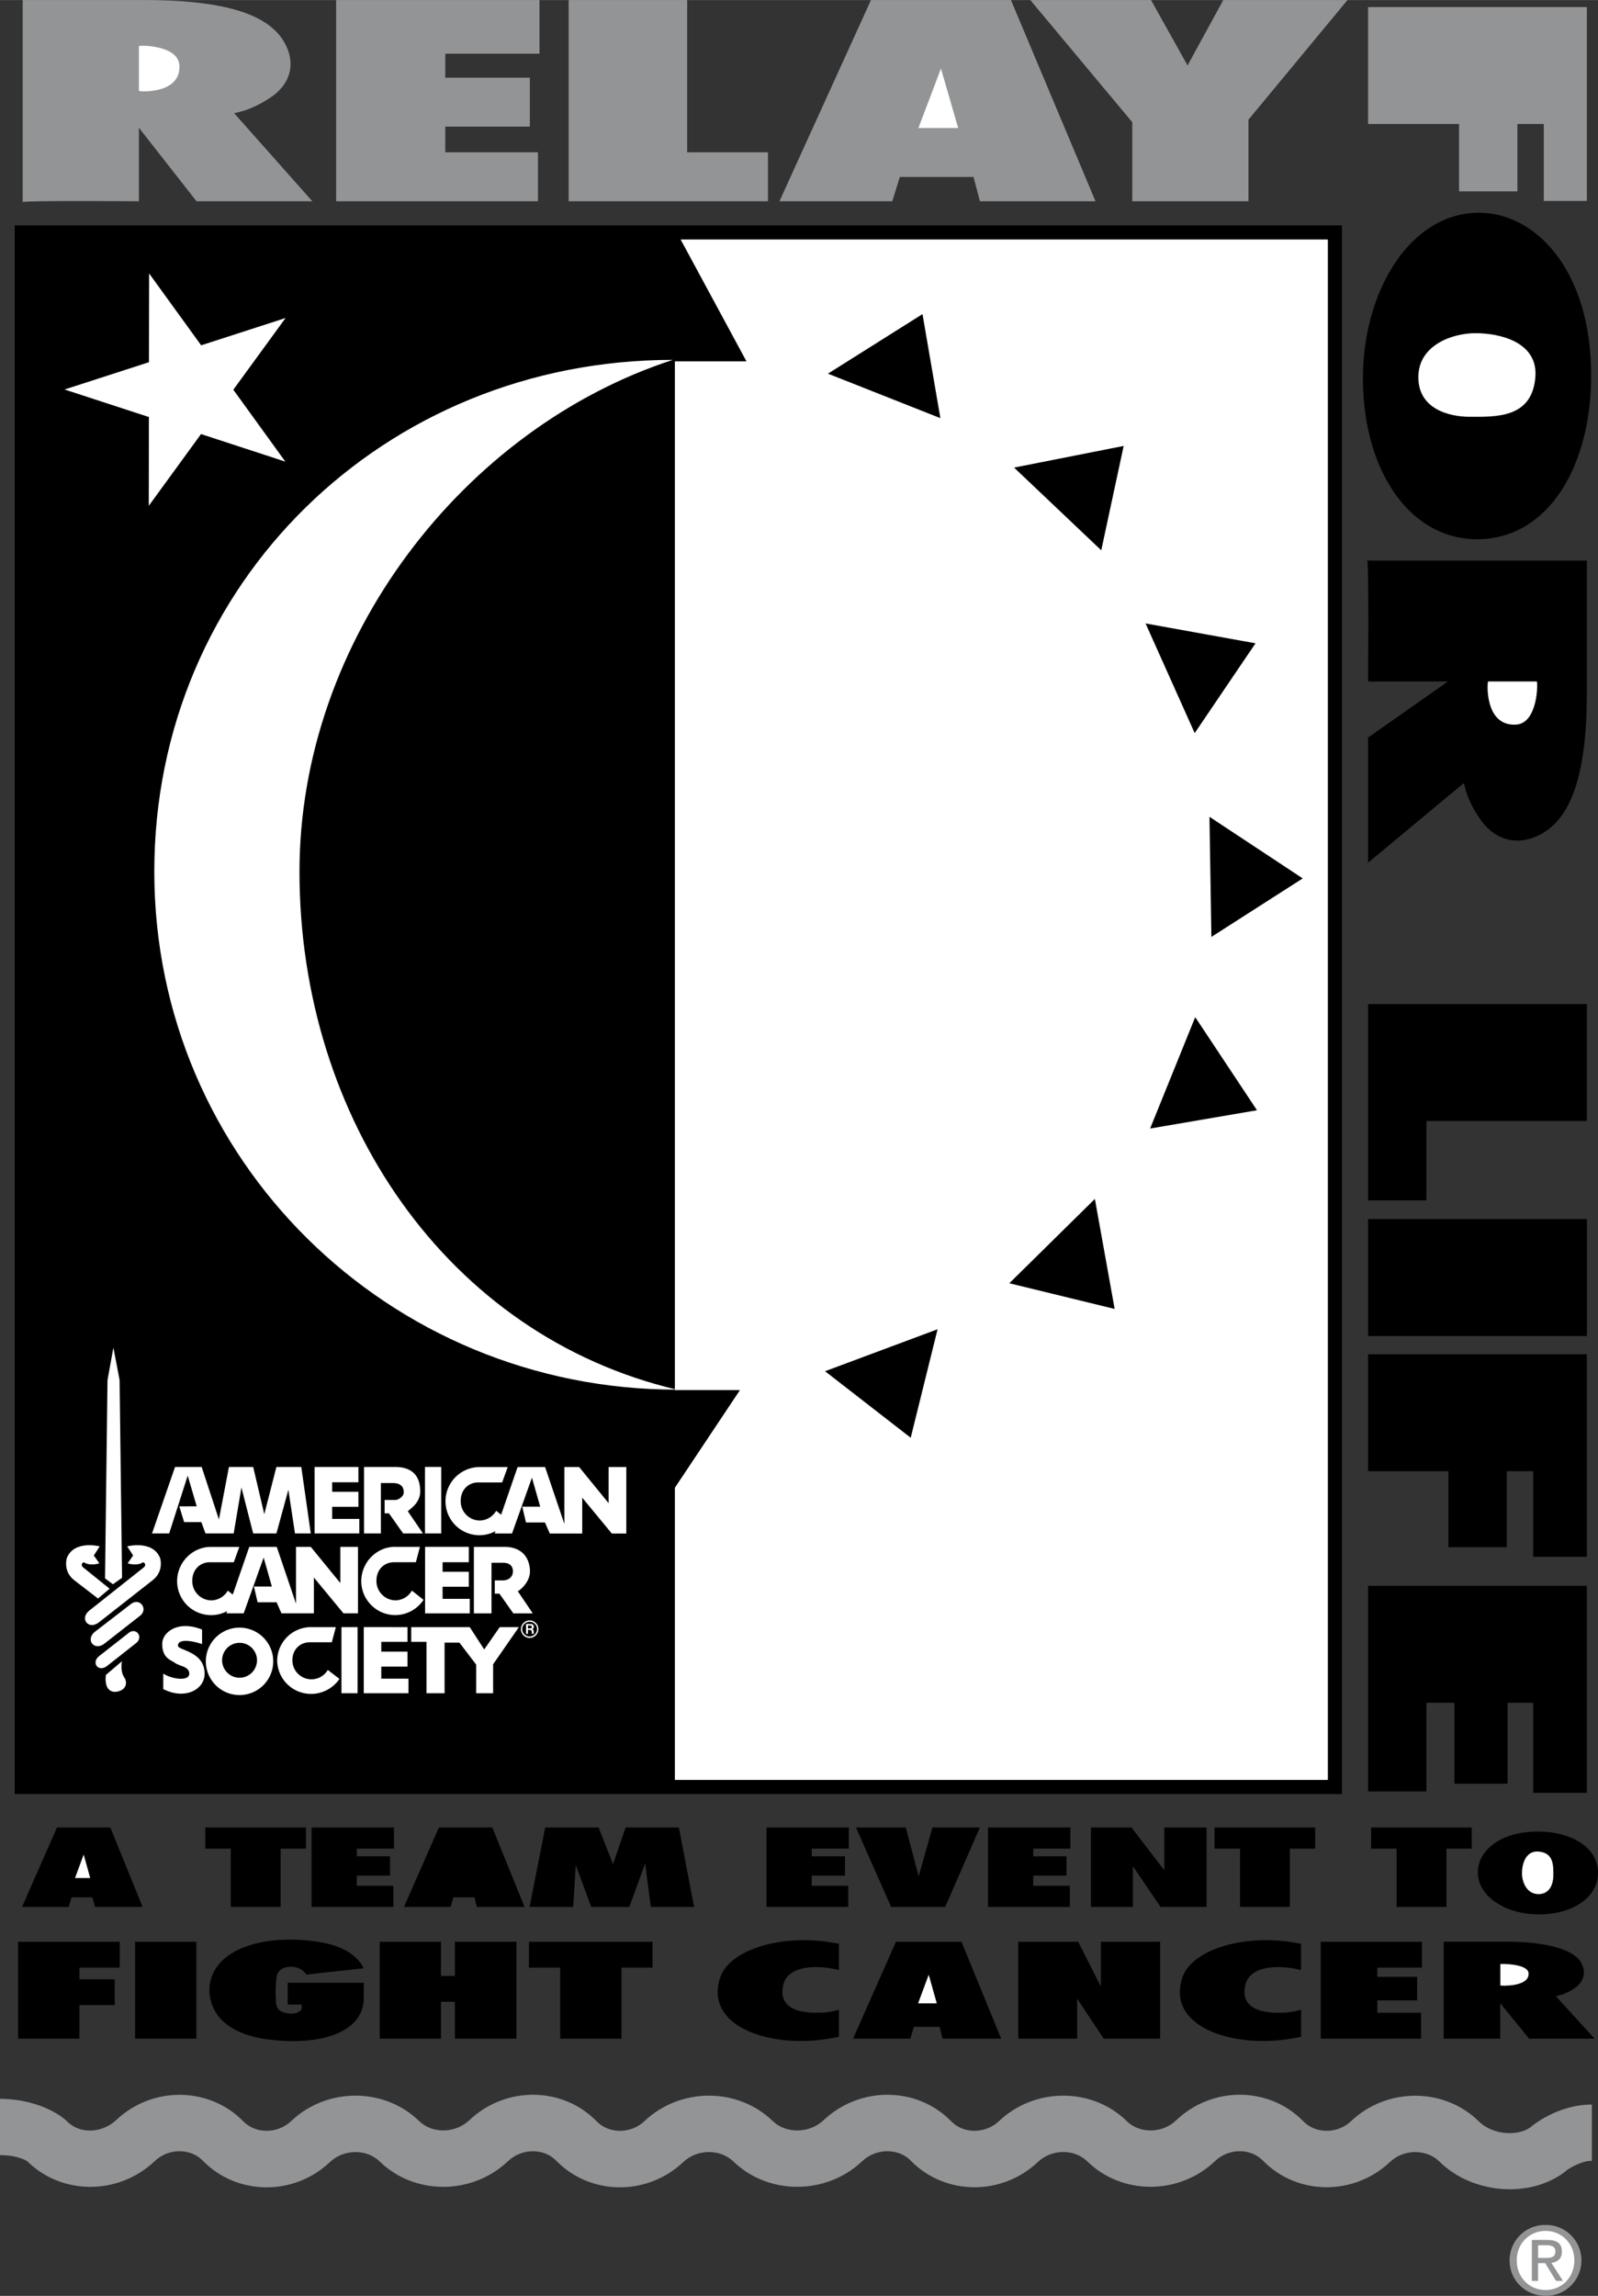 <?xml version="1.0" encoding="UTF-8"?> <svg xmlns="http://www.w3.org/2000/svg" width="1741" height="2500" viewBox="0 0 42.586 61.149"><rect x="0" y="0" width="42.586" height="61.149" fill="#333333" stroke="none"/><path d="M41.189 61.149a.942.942 0 0 0 .955-.946.941.941 0 0 0-.955-.943.942.942 0 0 0-.959.943c0 .547.44.946.959.946z" fill="#929496"></path><path d="M.587 50.79H1.83l.076-.256h.559l.065.256H3.8l-.859-2.116H1.518L.587 50.79zM41.307 50.971c.705-.079 1.279-.479 1.279-1.09-.004-.699-.738-1.099-1.602-1.099-1.059 0-1.611.555-1.6 1.099.012.714.927 1.207 1.923 1.09zM22.734 54.297h1.526l.094-.313h.685l.08.313h1.561l-1.057-2.58h-1.746l-1.143 2.58zM39.98 54.299v-.945l.771.945h1.746l-1.033-1.131.072-.019c.143-.031.311-.113.445-.207.221-.161.301-.404.154-.671-.184-.325-.811-.512-1.67-.548a8.165 8.165 0 0 0-.312-.007h-1.68v2.582h1.507v.001zM36.459 18.149h2.129l-2.129 1.494v3.333l2.551-2.12.041.152c.072.289.26.633.469.908.365.454.916.621 1.514.317.738-.372 1.16-1.349 1.24-3.111.008-.193.016-.559.016-.752v-3.44h-5.854c.046 0 .023 3.219.023 3.219z"></path><path d="M3.702 5.359V3.402l1.534 1.957h3.087L6.241 3.015l.149-.037c.284-.067.621-.239.891-.432.447-.335.609-.842.312-1.392C7.228.477 6.268.09 4.538.015 4.349.008 4.173 0 3.984 0H.605v5.381c0-.045 3.097-.022 3.097-.022zM20.772 5.359h3.007l.201-.648h1.963l.172.648h3.08L26.941 0h-3.73l-2.439 5.359z" fill="#929496"></path><path d="M36.369 10.883c.221 1.918 1.32 3.479 3.004 3.479 1.93-.015 3.031-2.007 3.031-4.356 0-2.869-1.531-4.37-3.031-4.341-1.967.03-3.328 2.513-3.004 5.218zM35.574 6.002H.392v41.78h35.37V6.002h-.188z"></path><path d="M35.387 47.407H17.985v-7.782l1.734-2.601h-1.734V9.623h1.908l-1.755-3.246h17.249v41.03z" fill="#fff"></path><path d="M7.981 23.214c0-6.178 4.375-11.818 9.949-13.63-7.68 0-13.818 5.951-13.818 13.63 0 7.679 6.248 13.798 13.927 13.798-6.119-1.439-10.058-7.214-10.058-13.798zM3.974 7.282l1.387 1.914 2.249-.727-1.392 1.91 1.386 1.915-2.247-.734-1.392 1.911.003-2.365-2.247-.733 2.249-.727.004-2.364z" fill="#fff"></path><path d="M22.064 9.951l2.997 1.185-.477-2.771-2.52 1.586zM27.025 12.453l2.323 2.203.597-2.78-2.92.577zM30.529 16.604l1.309 2.921 1.621-2.392-2.93-.529zM32.232 21.754l.051 3.199 2.434-1.558-2.485-1.641zM31.852 27.09l-1.202 2.967 2.848-.487-1.646-2.48zM29.178 31.932l-2.28 2.246 2.807.684-.527-2.93zM24.986 35.403l-2.999 1.118 2.283 1.772.716-2.89z"></path><path fill="#fff" d="M1.999 50.02l.231-.626.174.626h-.405z"></path><path d="M5.471 49.237v-.563h2.683v.563h-.675v1.553H6.15v-1.553h-.679zM8.304 50.79v-2.116h2.195v.563h-.99v.203h.886v.515h-.886v.27h.974v.565H8.304zM20.427 50.79v-2.116h2.194v.563h-.989v.203h.886v.515h-.886v.27h.973v.565h-2.178zM26.33 50.79v-2.116h2.195v.563h-.99v.203h.887v.515h-.887v.27h.975v.565h-2.18zM12.178 50.02l.23-.626.175.626h-.405z"></path><path d="M10.766 50.79h1.242l.077-.256h.559l.064.256h1.271l-.859-2.116h-1.424l-.93 2.116zM14.112 50.79l.418-2.116h1.422l.385.975.335-.975h1.42l.405 2.116h-1.154l-.149-1.158-.423 1.158h-1.016l-.411-1.117-.068 1.117h-1.164zM22.812 48.674h1.327l.343 1.301.368-1.301h1.263l-.924 2.116h-1.441l-.936-2.116zM29.072 50.79v-2.116h1.082l.875 1.141v-1.141h1.125v2.116h-1.226l-.737-1.086v1.086h-1.119zM32.367 49.237v-.563h2.682v.563h-.674v1.553h-1.328v-1.553h-.68zM36.539 49.237v-.563h2.682v.563h-.674v1.553h-1.328v-1.553h-.68z"></path><path d="M40.994 49.314c.418.03.402.38.402.634 0 .205-.08.503-.402.5-.312-.005-.434-.327-.434-.555.001-.235.09-.601.434-.579z" fill="#fff"></path><path d="M.483 54.297v-2.58h2.708v.688H2.116v.312h.941v.688h-.941v.892H.483zM3.601 54.297h1.632v-2.58H3.601v2.58zM9.694 52.423l-1.526.168-.014-.018-.022-.021a.398.398 0 0 0-.089-.083c-.14-.106-.413-.115-.545-.018-.081.054-.111.104-.133.243 0 .029-.007.055-.007.079l-.008.144-.007.107.007.226c0 .223.074.312.229.354.192.055.39.016.442-.074a.1.1 0 0 0 .022-.058l-.007-.04v-.042h-.369v-.58h2.027v.383c0 .051 0 .098-.007.144-.089.771-1.09 1.158-2.521.985-.833-.104-1.423-.458-1.555-1.071a.864.864 0 0 1-.03-.236c0-.96 1.135-1.448 2.514-1.34.796.062 1.26.254 1.533.634l.066.114zM10.119 54.297v-2.58h1.632v.91h.371v-.91h1.64v2.58h-1.64v-.982h-.371v.982h-1.632zM14.096 52.405v-.688h3.293v.688h-.827v1.892h-1.633v-1.892h-.833zM22.357 51.77v.703c-.049-.015-.1-.024-.148-.036-.702-.132-1.227.025-1.327.401-.148.563.256.8 1.006.767.165-.004.321-.031.469-.082v.724c-.057.015-.121.025-.178.036a4.647 4.647 0 0 1-1.213.061c-1.262-.118-2.085-.734-1.773-1.673.255-.756 1.66-1.172 3.029-.924.051.005.092.016.135.023z"></path><path fill="#fff" d="M24.467 53.357l.283-.762.215.762h-.498z"></path><path d="M27.135 54.297v-2.58h1.599l.604 1.193v-1.193h1.58v2.58h-1.506l-.705-1.062v1.062h-1.572zM34.672 51.77v.703c-.051-.015-.1-.024-.148-.036-.703-.132-1.229.025-1.328.401-.148.563.256.8 1.008.767.162-.004.32-.031.469-.082v.724c-.057.015-.121.025-.178.036a4.649 4.649 0 0 1-1.213.061c-1.262-.118-2.086-.734-1.773-1.673.256-.756 1.66-1.172 3.029-.924.048.005.091.016.134.023zM35.197 54.297v-2.58h2.696v.688h-1.188v.246h1.061v.628h-1.061v.329h1.166v.689h-2.674z"></path><path d="M39.984 52.881v-.573s.732-.018.752.247c.028.373-.752.337-.752.326zM3.702 2.419V1.228c0-.029 1.052-.037 1.079.515.041.773-1.079.699-1.079.676z" fill="#fff"></path><path fill="#929496" d="M8.957 5.359V0h5.42v1.429h-2.511v.639h2.254v1.303h-2.254v.684h2.47v1.304H8.957zM15.154 5.359V0h3.159v4.055h2.153v1.304h-5.312z"></path><path fill="#fff" d="M24.475 3.409l.601-1.585.459 1.585h-1.06z"></path><path fill="#929496" d="M27.457 0h3.217l.974 1.742L32.6 0h3.31l-2.639 3.186v2.173h-3.097V3.253L27.457 0zM36.459.187h5.83v5.164h-1.148v-2.05h-.703v1.794h-1.555V3.301h-2.424V.187z"></path><path d="M40.918 10.029c-.082 1.114-1.047 1.071-1.744 1.071-.568 0-1.387-.214-1.375-1.071.008-.834.898-1.156 1.521-1.156.653 0 1.662.236 1.598 1.156zM39.658 18.149h1.295c.033 0 .041 1.124-.559 1.15-.843.043-.761-1.15-.736-1.15z" fill="#fff"></path><path d="M36.459 26.741h5.83v3.114h-4.275v2.115h-1.555v-5.229zM36.459 35.583h5.832v-3.114h-5.832v3.114zM36.459 36.069h5.83v5.395h-1.43v-2.281h-.705v2.025H38.6v-2.025h-2.141v-3.114zM36.459 42.237h5.83v5.514h-1.43v-2.4h-.683v2.157H38.76v-2.157h-.746v2.362h-1.555v-5.476z"></path><path d="M12.775 40.889c.154 0 .3-.039.429-.108l-.021.062h.462l.531-1.486.22.771h-.478l.099.421h.506l.129.295h.864v-.955l.789.955h.386v-1.772h-.471v.964l-.787-.964h-.393v1.514l-.514-1.514h-.732l-.439 1.271-.132-.105a.518.518 0 0 1-.446.26.514.514 0 0 1-.5-.523c0-.279.189-.492.469-.492h.636l.149-.41h-.757a.913.913 0 0 0-.902.913.905.905 0 0 0 .903.903zM6.054 42.91l-.022.06h.462l.532-1.486.219.771h-.478l.098.421h.507l.129.294h.864v-.954l.789.954h.386v-1.771h-.47v.964l-.788-.964h-.393v1.514l-.514-1.514h-.732l-.44 1.271-.132-.105a.52.52 0 0 1-.446.26.515.515 0 0 1-.501-.523c0-.281.19-.493.471-.493h.635l.148-.409h-.756c-.498 0-.902.416-.902.914a.906.906 0 0 0 1.334.796zM6.434 39.618l.313 1.224h.619l.319-1.163.176 1.163h.421l-.253-1.771h-.663l-.323 1.259-.296-1.259h-.646l-.267 1.397-.46-1.397h-.709l-.614 1.771h.457l.494-1.54.24.817-.464.002.129.419h.459l.11.302h.751l.207-1.224zM11.848 45.098V43.75h.396l.446.586v.762h.451v-.771l.687-.99h-.511l-.413.595-.385-.595h-1.56v.392h.407v1.369h.482zM7.281 44.219a.898.898 0 1 1-1.795-.001.898.898 0 0 1 1.795.001z" fill="#fff"></path><path d="M5.919 44.22c0 .255.209.465.464.465a.465.465 0 1 0-.464-.465z"></path><path d="M10.53 41.198c-.498 0-.902.416-.902.914s.407.904.905.904a.907.907 0 0 0 .754-.406l-.311-.246a.511.511 0 0 1-.443.26.515.515 0 0 1-.501-.523c0-.281.19-.493.471-.493h.58l.108-.409h-.661v-.001zM8.29 43.337a.9.9 0 0 0-.903.891.9.9 0 0 0 .905.887c.314 0 .592-.16.754-.399l-.31-.239a.507.507 0 0 1-.944-.259c0-.272.19-.478.47-.478h.581l.107-.402h-.66v-.001zM10.15 40.842v-1.343h.31c.182 0 .295.066.3.239.003.13-.151.212-.228.212h-.282v.357h.116l.377.534h.528l-.402-.589c.02-.038.333-.206.33-.533-.002-.234-.066-.648-.673-.648h-.825v1.771h.449zM13.393 42.093h-.208v.352h.124l.371.526h.518l-.4-.592c.044-.013.325-.228.325-.528 0-.245-.118-.652-.689-.652h-.805v1.772h.469v-1.348h.31c.168 0 .262.082.262.232-.003.128-.096.238-.277.238zM3.732 43.034c.228-.18-.009-.493-.242-.313l-.953.734c-.277.215-.024.536.254.315l.941-.736zM11.795 42.583v-.322h.699v-.399h-.699v-.254h.699v-.41h-1.166v1.773h1.191v-.388h-.724zM8.852 40.454v-.322h.699v-.4h-.699v-.253h.699v-.408H8.384v1.771h1.192v-.388h-.724zM10.161 44.71v-.322h.699v-.399h-.699v-.26h.699v-.392H9.694v1.761h1.191v-.388h-.724zM2.643 44.108c-.22.174-.025.446.215.26l.767-.604c.206-.162.005-.429-.193-.275l-.789.619zM5.044 44.575c0 .215-.468.148-.693 0v.412c.58.295 1.102.014 1.102-.41 0-.342-.233-.489-.393-.569-.225-.11-.335-.115-.316-.203.038-.165.39-.1.641-.017v-.386c-.647-.261-1.062.077-1.062.38 0 .383.231.427.325.498.134.102.393.099.396.295zM14.115 43.158a.233.233 0 1 1 0 .466.233.233 0 0 1 0-.466z" fill="#fff"></path><path d="M14.115 43.194a.199.199 0 0 0-.199.194.2.2 0 0 0 .199.198.2.2 0 0 0 .198-.198.198.198 0 0 0-.198-.194z"></path><path d="M14.227 43.328c0 .027-.019.058-.046.063.021 0 .042.033.042.063 0 .017 0 .041.002.052l.002.009h-.052s-.003-.014-.003-.022v-.03c0-.025-.024-.052-.046-.052h-.056v.104h-.052v-.262h.14a.075.075 0 0 1 .069.075z" fill="#fff"></path><path d="M14.07 43.295v.075h.063c.025 0 .039-.015.039-.042 0-.025-.014-.033-.041-.033h-.061z"></path><path fill="#fff" d="M2.865 36.756l-.066 5.283.21.156.244-.172-.066-5.267-.165-.863-.157.863zM11.325 40.842h.434V39.07h-.434v1.772zM9.1 45.098h.429v-1.76H9.1v1.76zM3.25 44.246l-.427.363s-.078.445.24.452c0 0 .242 0 .29-.193 0 0 .025-.11-.048-.201-.001 0-.104-.145-.055-.421z"></path><path d="M2.612 42.575l.309-.261-.712-.574s-.066-.062-.005-.114c0 0 .034-.031.05-.005 0 0 .137.093.394.016l-.148-.208.157-.243s-.689-.179-.878.318c0 0-.109.35.207.589l.626.482z" fill="#fff"></path><path d="M4.269 41.504c-.19-.497-.879-.318-.879-.318l.158.243-.147.208c.256.077.393-.016.393-.016.017-.026.05.005.05.005.062.052-.005.114-.005.114l-1.454 1.152c-.278.214-.025.536.253.316l1.424-1.116c.315-.238.207-.588.207-.588z" fill="#fff"></path><path d="M3.097 56.466c-.339.322-.946.418-1.335.011 0 0-.579-.563-1.762-.577v1.5c.499 0 .736.168.736.168l-.059-.055c.916.959 2.465.979 3.452.042.362-.343.947-.346 1.277-.006.906.931 2.424.947 3.385.037.369-.351.979-.357 1.33-.015.928.902 2.46.898 3.417-.01.366-.347.954-.353 1.285-.013.906.931 2.424.947 3.385.037.37-.352.984-.357 1.34-.013.931.899 2.47.896 3.429-.01.371-.349.963-.355 1.295-.015.906.931 2.424.947 3.385.037.369-.351.973-.357 1.32-.017.924.905 2.451.901 3.404-.009.361-.345.945-.351 1.275-.012.906.931 2.424.947 3.385.037.367-.349.973-.354 1.32-.011.904.893 2.502.989 3.42.21 0 0 .365-.242.646-.229h-.004v-1.5c-.932 0-1.613.585-1.613.585-.305.259-1.01.248-1.396-.134-.924-.911-2.451-.915-3.406-.011-.359.343-.945.346-1.275.006-.908-.933-2.426-.944-3.387-.028-.367.354-.973.363-1.318.023-.924-.904-2.451-.904-3.404-.001-.361.343-.947.346-1.275.006-.906-.93-2.432-.944-3.4-.03-.378.356-1 .367-1.357.022-.932-.901-2.464-.9-3.415.002-.362.343-.947.346-1.277.006-.906-.931-2.428-.944-3.393-.029-.374.354-.987.365-1.338.021-.928-.901-2.458-.901-3.409.002-.362.343-.947.346-1.277.006-.907-.927-2.425-.943-3.386-.033z" fill="#929496"></path><path d="M40.42 60.203c0-.448.336-.785.77-.785.428 0 .766.337.766.785 0 .455-.338.79-.766.79-.434 0-.77-.335-.77-.79z" fill="#fff"></path><path d="M40.99 60.278h.189l.289.472h.184l-.309-.48c.158-.02.281-.104.281-.3 0-.215-.129-.311-.385-.311h-.416v1.091h.166v-.472h.001z" fill="#929496"></path><path d="M40.99 60.138V59.8h.225c.115 0 .236.025.236.16 0 .168-.125.178-.264.178h-.197z" fill="#fff"></path></svg> 